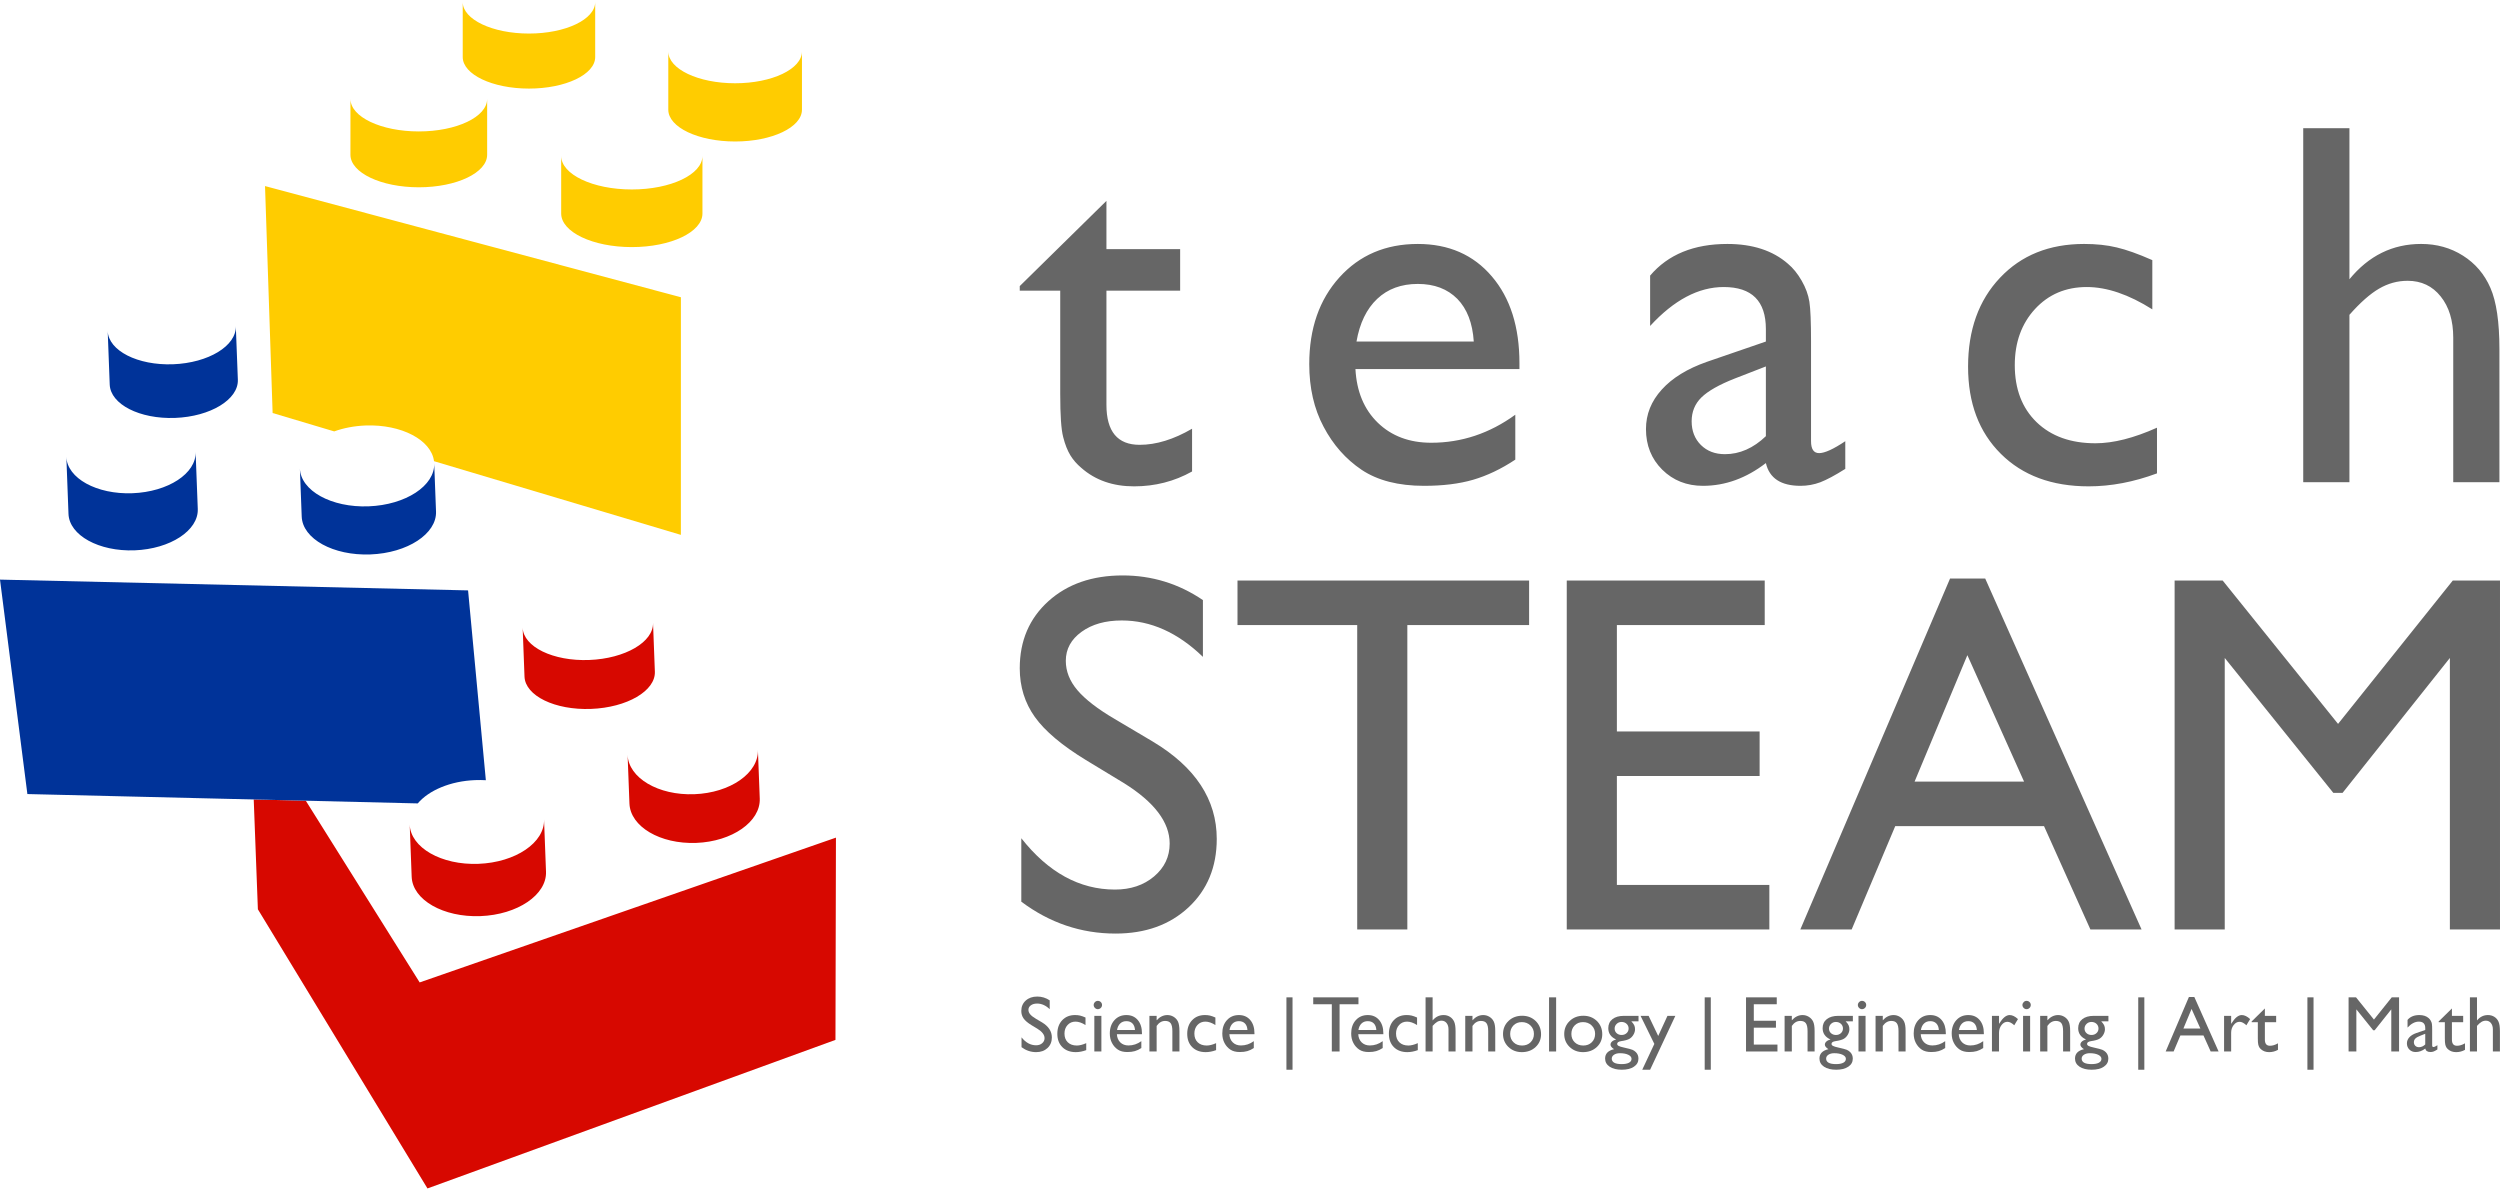 <svg xmlns="http://www.w3.org/2000/svg" xmlns:xlink="http://www.w3.org/1999/xlink" xml:space="preserve" width="420px" height="200px" style="shape-rendering:geometricPrecision; text-rendering:geometricPrecision; image-rendering:optimizeQuality; fill-rule:evenodd; clip-rule:evenodd" viewBox="0 0 99.99 47.452">
 <defs>
  <style type="text/css">
   <![CDATA[
    .fil2 {fill:#003399;fill-rule:nonzero}
    .fil3 {fill:#666666;fill-rule:nonzero}
    .fil4 {fill:#666666;fill-rule:nonzero}
    .fil1 {fill:#D70800;fill-rule:nonzero}
    .fil0 {fill:#FFCC00;fill-rule:nonzero}
   ]]>
  </style>
 </defs>
 <g id="Layer_x0020_1">
  <g id="_2771260220256">
   <g>
    <g>
     <path class="fil0" d="M10.6 7.361l16.633 4.447 -0.001 9.504 -9.873 -2.947c-0.107,-0.849 -1.305,-1.482 -2.74,-1.428 -0.455,0.018 -0.881,0.102 -1.252,0.236l-2.463 -0.735 -0.304 -9.077zm8.884 -1.252c0,0.719 -1.223,1.301 -2.734,1.301 -1.509,0 -2.733,-0.582 -2.734,-1.301l0.001 -2.234c0,0.719 1.223,1.301 2.733,1.301 1.511,0 2.734,-0.582 2.734,-1.301l0 2.234zm8.611 2.349c0,0.743 -1.265,1.344 -2.825,1.344 -1.561,0 -2.825,-0.601 -2.825,-1.344l0 -2.305c-0.001,0.742 1.264,1.344 2.825,1.344 1.56,0 2.826,-0.602 2.825,-1.343l0 2.304zm3.98 -4.152c0,0.704 -1.197,1.272 -2.673,1.272 -1.476,0 -2.673,-0.568 -2.673,-1.272l0 -2.33c0,0.703 1.197,1.273 2.673,1.273 1.476,0 2.673,-0.57 2.673,-1.273l0 2.33zm-8.27 -2.105c0,0.696 -1.186,1.261 -2.649,1.261 -1.463,0 -2.649,-0.565 -2.649,-1.261l0 -2.201c0,0.696 1.186,1.261 2.649,1.261 1.463,0 2.649,-0.565 2.649,-1.261l0 2.201z"></path>
     <path class="fil1" d="M16.785 39.212l0 0 -4.555 -7.268 -2.082 -0.049 0.166 4.392 6.783 11.165 16.318 -5.942 0.019 -8.089 -16.649 5.791zm9.407 -12.429c0.029,0.769 -1.114,1.435 -2.555,1.49 -1.438,0.054 -2.63,-0.524 -2.659,-1.293l-0.074 -1.957c0.029,0.768 1.221,1.347 2.659,1.293 1.441,-0.055 2.584,-0.722 2.555,-1.49l0.074 1.957zm4.195 5.075c0.035,0.925 -1.104,1.719 -2.542,1.774 -1.441,0.054 -2.635,-0.652 -2.67,-1.576l-0.074 -1.949c0.035,0.926 1.23,1.632 2.67,1.577 1.439,-0.054 2.577,-0.848 2.542,-1.774l0.074 1.948zm-8.549 2.926c0.035,0.924 -1.14,1.72 -2.624,1.776 -1.482,0.056 -2.714,-0.648 -2.749,-1.573l-0.079 -2.091c0.035,0.925 1.267,1.63 2.749,1.573 1.484,-0.056 2.659,-0.851 2.624,-1.777l0.079 2.092z"></path>
     <path class="fil2" d="M1.095 31.678l-1.095 -8.577 18.721 0.431 0.711 7.592c-0.138,-0.008 -0.279,-0.01 -0.423,-0.004 -0.998,0.038 -1.857,0.41 -2.301,0.932l-15.613 -0.374zm8.418 -16.572c0.029,0.79 -1.094,1.474 -2.509,1.528 -1.416,0.053 -2.586,-0.544 -2.616,-1.335l-0.081 -2.144c0.029,0.789 1.2,1.386 2.616,1.333 1.415,-0.054 2.538,-0.738 2.508,-1.527l0.082 2.145zm-1.603 5.17c0.032,0.859 -1.099,1.599 -2.527,1.654 -1.427,0.053 -2.612,-0.6 -2.644,-1.458l-0.086 -2.284c0.032,0.86 1.217,1.512 2.644,1.458 1.428,-0.054 2.559,-0.794 2.526,-1.653l0.087 2.283zm9.529 0.1c0.034,0.892 -1.142,1.662 -2.625,1.718 -1.483,0.056 -2.713,-0.622 -2.747,-1.515l-0.073 -1.923c0.034,0.892 1.264,1.571 2.748,1.514 1.483,-0.056 2.658,-0.825 2.624,-1.718l0.073 1.924z"></path>
     <path class="fil3" d="M44.944 31.235l-1.518 -0.921c-0.955,-0.583 -1.634,-1.156 -2.036,-1.719 -0.402,-0.563 -0.604,-1.214 -0.604,-1.947 0,-1.102 0.383,-1.995 1.146,-2.684 0.761,-0.686 1.753,-1.03 2.971,-1.03 1.166,0 2.237,0.327 3.209,0.986l0 2.271c-1.006,-0.972 -2.087,-1.456 -3.247,-1.456 -0.651,0 -1.186,0.15 -1.606,0.453 -0.419,0.304 -0.631,0.689 -0.631,1.16 0,0.419 0.154,0.811 0.464,1.176 0.31,0.365 0.808,0.751 1.494,1.153l1.524 0.904c1.702,1.02 2.555,2.319 2.555,3.891 0,1.122 -0.376,2.033 -1.126,2.735 -0.75,0.699 -1.722,1.051 -2.922,1.051 -1.378,0 -2.637,-0.427 -3.769,-1.276l0 -2.537c1.078,1.367 2.329,2.053 3.745,2.053 0.627,0 1.149,-0.174 1.565,-0.525 0.416,-0.352 0.624,-0.788 0.624,-1.317 0,-0.852 -0.614,-1.661 -1.838,-2.421zm4.551 -8.096l11.663 0 0 1.78 -4.87 0 0 12.175 -2.005 0 0 -12.175 -4.788 0 0 -1.78zm13.169 0l7.918 0 0 1.78 -5.913 0 0 4.256 5.709 0 0 1.78 -5.709 0 0 4.359 6.098 0 0 1.78 -8.103 0 0 -13.955zm15.331 -0.082l1.405 0 6.254 14.037 -2.046 0 -1.855 -4.133 -5.951 0 -1.743 4.133 -2.053 0 5.989 -14.037zm2.96 8.123l-2.268 -5.057 -2.111 5.057 4.379 0zm17.146 -8.041l1.889 0 0 13.955 -2.005 0 0 -10.859 -4.291 5.395 -0.371 0 -4.342 -5.395 0 10.859 -2.005 0 0 -13.955 1.923 0 4.614 5.733 4.588 -5.733z"></path>
     <path class="fil3" d="M40.786 11.361l3.467 -3.408 0 1.931 2.948 0 0 1.66 -2.948 0 0 4.568c0,1.065 0.443,1.598 1.328,1.598 0.661,0 1.36,-0.215 2.097,-0.644l0 1.71c-0.709,0.398 -1.484,0.595 -2.321,0.595 -0.845,0 -1.55,-0.246 -2.111,-0.741 -0.176,-0.149 -0.322,-0.314 -0.436,-0.501 -0.114,-0.187 -0.211,-0.429 -0.287,-0.73 -0.08,-0.302 -0.118,-0.872 -0.118,-1.72l0 -4.135 -1.619 0 0 -0.183zm19.986 3.318l-6.56 0c0.048,0.9 0.346,1.616 0.896,2.149 0.55,0.532 1.263,0.799 2.135,0.799 1.214,0 2.335,-0.374 3.363,-1.121l0 1.796c-0.568,0.377 -1.131,0.643 -1.689,0.806 -0.556,0.162 -1.21,0.242 -1.961,0.242 -1.028,0 -1.858,-0.215 -2.495,-0.64 -0.633,-0.426 -1.142,-1 -1.522,-1.723 -0.384,-0.72 -0.574,-1.557 -0.574,-2.505 0,-1.422 0.401,-2.578 1.207,-3.47 0.803,-0.889 1.848,-1.336 3.135,-1.336 1.235,0 2.225,0.432 2.961,1.298 0.737,0.861 1.104,2.02 1.104,3.473l0 0.232zm-6.518 -1.1l4.691 0c-0.048,-0.737 -0.266,-1.305 -0.657,-1.706 -0.395,-0.398 -0.92,-0.598 -1.581,-0.598 -0.665,0 -1.204,0.2 -1.626,0.598 -0.423,0.401 -0.699,0.969 -0.827,1.706zm18.18 0.01l0 3.976c0,0.318 0.107,0.477 0.325,0.477 0.221,0 0.571,-0.159 1.045,-0.477l0 1.107c-0.416,0.263 -0.748,0.439 -1,0.536 -0.253,0.094 -0.516,0.142 -0.789,0.142 -0.786,0 -1.246,-0.304 -1.387,-0.91 -0.789,0.606 -1.627,0.91 -2.516,0.91 -0.65,0 -1.194,-0.215 -1.63,-0.647 -0.432,-0.429 -0.65,-0.972 -0.65,-1.623 0,-0.591 0.211,-1.117 0.633,-1.581 0.422,-0.467 1.024,-0.834 1.799,-1.107l2.364 -0.813 0 -0.498c0,-1.121 -0.561,-1.682 -1.686,-1.682 -1.01,0 -1.989,0.519 -2.944,1.557l0 -2.014c0.716,-0.844 1.747,-1.266 3.09,-1.266 1.006,0 1.816,0.263 2.422,0.792 0.204,0.17 0.387,0.395 0.55,0.679 0.162,0.28 0.263,0.56 0.308,0.84 0.045,0.284 0.066,0.817 0.066,1.602zm-1.806 3.775l0 -2.789 -1.239 0.481c-0.634,0.249 -1.076,0.502 -1.339,0.758 -0.26,0.256 -0.391,0.574 -0.391,0.955 0,0.387 0.124,0.702 0.37,0.948 0.249,0.246 0.567,0.367 0.962,0.367 0.588,0 1.135,-0.239 1.637,-0.72zm15.643 -0.339l0 1.827c-0.93,0.346 -1.84,0.519 -2.733,0.519 -1.467,0 -2.64,-0.433 -3.512,-1.301 -0.875,-0.869 -1.311,-2.028 -1.311,-3.484 0,-1.471 0.425,-2.657 1.277,-3.557 0.851,-0.903 1.972,-1.353 3.363,-1.353 0.484,0 0.92,0.045 1.304,0.139 0.384,0.089 0.861,0.259 1.425,0.508l0 1.969c-0.941,-0.595 -1.816,-0.893 -2.622,-0.893 -0.841,0 -1.529,0.294 -2.069,0.879 -0.54,0.588 -0.81,1.335 -0.81,2.245 0,0.955 0.291,1.717 0.872,2.281 0.585,0.564 1.367,0.844 2.356,0.844 0.713,0 1.533,-0.208 2.46,-0.623zm5.849 -11.978l1.848 0 0 6.041c0.771,-0.941 1.726,-1.412 2.868,-1.412 0.623,0 1.18,0.156 1.671,0.467 0.495,0.312 0.861,0.741 1.1,1.291 0.239,0.546 0.36,1.363 0.36,2.449l0 5.322 -1.847 0 0 -5.778c0,-0.685 -0.167,-1.235 -0.502,-1.651 -0.332,-0.418 -0.775,-0.626 -1.322,-0.626 -0.405,0 -0.785,0.104 -1.145,0.315 -0.356,0.207 -0.751,0.557 -1.183,1.045l0 6.695 -1.848 0 0 -14.158z"></path>
    </g>
   </g>
   <path class="fil4" d="M41.493 41.065l-0.236 -0.143c-0.148,-0.09 -0.253,-0.179 -0.316,-0.267 -0.062,-0.087 -0.093,-0.188 -0.093,-0.302 0,-0.171 0.059,-0.309 0.178,-0.416 0.118,-0.106 0.271,-0.16 0.46,-0.16 0.181,0 0.348,0.051 0.498,0.153l0 0.352c-0.156,-0.15 -0.324,-0.225 -0.503,-0.225 -0.102,0 -0.185,0.023 -0.25,0.07 -0.065,0.047 -0.098,0.107 -0.098,0.18 0,0.065 0.024,0.126 0.072,0.182 0.048,0.057 0.126,0.117 0.232,0.179l0.237 0.14c0.264,0.159 0.396,0.36 0.396,0.604 0,0.174 -0.058,0.315 -0.175,0.425 -0.116,0.108 -0.267,0.163 -0.453,0.163 -0.214,0 -0.409,-0.067 -0.585,-0.198l0 -0.394c0.167,0.212 0.362,0.318 0.581,0.318 0.098,0 0.179,-0.026 0.243,-0.081 0.065,-0.055 0.097,-0.122 0.097,-0.204 0,-0.133 -0.095,-0.258 -0.285,-0.376z"></path>
   <path id="1" class="fil4" d="M43.445 41.641l0 0.279c-0.143,0.053 -0.282,0.08 -0.418,0.08 -0.225,0 -0.404,-0.067 -0.537,-0.199 -0.134,-0.133 -0.201,-0.311 -0.201,-0.533 0,-0.225 0.065,-0.407 0.195,-0.544 0.13,-0.138 0.302,-0.207 0.515,-0.207 0.074,0 0.14,0.007 0.199,0.021 0.059,0.014 0.132,0.04 0.218,0.078l0 0.301c-0.144,-0.091 -0.278,-0.137 -0.401,-0.137 -0.128,0 -0.234,0.045 -0.316,0.135 -0.083,0.09 -0.124,0.204 -0.124,0.343 0,0.146 0.044,0.263 0.133,0.349 0.09,0.086 0.209,0.129 0.361,0.129 0.108,0 0.234,-0.032 0.376,-0.095z"></path>
   <path id="2" class="fil4" d="M43.908 39.949c0.046,0 0.086,0.015 0.119,0.048 0.033,0.031 0.05,0.071 0.05,0.117 0,0.046 -0.017,0.085 -0.05,0.118 -0.033,0.033 -0.073,0.05 -0.119,0.05 -0.044,0 -0.082,-0.017 -0.115,-0.05 -0.034,-0.034 -0.05,-0.073 -0.05,-0.118 0,-0.043 0.016,-0.081 0.05,-0.115 0.033,-0.034 0.071,-0.05 0.115,-0.05zm-0.139 0.6l0.282 0 0 1.425 -0.282 0 0 -1.425z"></path>
   <path id="3" class="fil4" d="M45.674 41.282l-1.003 0c0.007,0.137 0.053,0.247 0.137,0.329 0.084,0.081 0.193,0.122 0.326,0.122 0.186,0 0.357,-0.057 0.515,-0.172l0 0.275c-0.087,0.058 -0.173,0.098 -0.259,0.123 -0.085,0.025 -0.185,0.037 -0.3,0.037 -0.157,0 -0.284,-0.032 -0.381,-0.098 -0.097,-0.065 -0.175,-0.153 -0.233,-0.263 -0.059,-0.11 -0.088,-0.238 -0.088,-0.383 0,-0.218 0.062,-0.394 0.185,-0.531 0.123,-0.136 0.282,-0.204 0.479,-0.204 0.189,0 0.341,0.066 0.453,0.198 0.113,0.132 0.169,0.309 0.169,0.532l0 0.035zm-0.997 -0.168l0.718 0c-0.008,-0.113 -0.041,-0.2 -0.101,-0.261 -0.06,-0.061 -0.141,-0.092 -0.242,-0.092 -0.101,0 -0.184,0.031 -0.248,0.092 -0.065,0.061 -0.107,0.148 -0.127,0.261z"></path>
   <path id="4" class="fil4" d="M46.261 40.549l0 0.177c0.126,-0.139 0.27,-0.209 0.43,-0.209 0.088,0 0.171,0.023 0.248,0.069 0.076,0.046 0.134,0.109 0.174,0.19 0.039,0.08 0.06,0.207 0.06,0.381l0 0.817 -0.283 0 0 -0.815c0,-0.146 -0.022,-0.251 -0.067,-0.313 -0.044,-0.063 -0.118,-0.094 -0.223,-0.094 -0.133,0 -0.245,0.066 -0.339,0.2l0 1.022 -0.289 0 0 -1.425 0.289 0z"></path>
   <path id="5" class="fil4" d="M48.639 41.641l0 0.279c-0.142,0.053 -0.281,0.08 -0.418,0.08 -0.224,0 -0.403,-0.067 -0.537,-0.199 -0.134,-0.133 -0.2,-0.311 -0.2,-0.533 0,-0.225 0.065,-0.407 0.195,-0.544 0.13,-0.138 0.302,-0.207 0.514,-0.207 0.074,0 0.141,0.007 0.2,0.021 0.059,0.014 0.132,0.04 0.218,0.078l0 0.301c-0.144,-0.091 -0.278,-0.137 -0.401,-0.137 -0.129,0 -0.234,0.045 -0.317,0.135 -0.082,0.09 -0.123,0.204 -0.123,0.343 0,0.146 0.044,0.263 0.133,0.349 0.089,0.086 0.209,0.129 0.36,0.129 0.109,0 0.235,-0.032 0.376,-0.095z"></path>
   <path id="6" class="fil4" d="M50.173 41.282l-1.003 0c0.007,0.137 0.052,0.247 0.137,0.329 0.084,0.081 0.193,0.122 0.326,0.122 0.186,0 0.357,-0.057 0.514,-0.172l0 0.275c-0.086,0.058 -0.173,0.098 -0.258,0.123 -0.085,0.025 -0.185,0.037 -0.3,0.037 -0.157,0 -0.284,-0.032 -0.381,-0.098 -0.097,-0.065 -0.175,-0.153 -0.233,-0.263 -0.059,-0.11 -0.088,-0.238 -0.088,-0.383 0,-0.218 0.061,-0.394 0.185,-0.531 0.122,-0.136 0.282,-0.204 0.479,-0.204 0.189,0 0.34,0.066 0.453,0.198 0.113,0.132 0.169,0.309 0.169,0.532l0 0.035zm-0.997 -0.168l0.717 0c-0.007,-0.113 -0.04,-0.2 -0.1,-0.261 -0.06,-0.061 -0.141,-0.092 -0.242,-0.092 -0.101,0 -0.184,0.031 -0.249,0.092 -0.064,0.061 -0.107,0.148 -0.126,0.261z"></path>
   <polygon id="7" class="fil4" points="51.452,42.704 51.452,39.809 51.696,39.809 51.696,42.704 "></polygon>
   <polygon id="8" class="fil4" points="52.524,39.809 54.333,39.809 54.333,40.085 53.578,40.085 53.578,41.974 53.267,41.974 53.267,40.085 52.524,40.085 "></polygon>
   <path id="9" class="fil4" d="M55.328 41.282l-1.003 0c0.007,0.137 0.052,0.247 0.137,0.329 0.084,0.081 0.193,0.122 0.326,0.122 0.186,0 0.357,-0.057 0.514,-0.172l0 0.275c-0.086,0.058 -0.173,0.098 -0.258,0.123 -0.085,0.025 -0.185,0.037 -0.3,0.037 -0.157,0 -0.284,-0.032 -0.381,-0.098 -0.097,-0.065 -0.175,-0.153 -0.233,-0.263 -0.059,-0.11 -0.088,-0.238 -0.088,-0.383 0,-0.218 0.061,-0.394 0.184,-0.531 0.123,-0.136 0.283,-0.204 0.48,-0.204 0.189,0 0.34,0.066 0.453,0.198 0.113,0.132 0.169,0.309 0.169,0.532l0 0.035zm-0.997 -0.168l0.717 0c-0.007,-0.113 -0.04,-0.2 -0.1,-0.261 -0.061,-0.061 -0.141,-0.092 -0.242,-0.092 -0.102,0 -0.184,0.031 -0.249,0.092 -0.064,0.061 -0.107,0.148 -0.126,0.261z"></path>
   <path id="10" class="fil4" d="M56.706 41.641l0 0.279c-0.143,0.053 -0.282,0.08 -0.418,0.08 -0.225,0 -0.404,-0.067 -0.538,-0.199 -0.133,-0.133 -0.2,-0.311 -0.2,-0.533 0,-0.225 0.065,-0.407 0.195,-0.544 0.13,-0.138 0.302,-0.207 0.515,-0.207 0.074,0 0.14,0.007 0.199,0.021 0.059,0.014 0.132,0.04 0.218,0.078l0 0.301c-0.144,-0.091 -0.278,-0.137 -0.401,-0.137 -0.129,0 -0.234,0.045 -0.316,0.135 -0.083,0.09 -0.124,0.204 -0.124,0.343 0,0.146 0.044,0.263 0.133,0.349 0.089,0.086 0.209,0.129 0.36,0.129 0.109,0 0.235,-0.032 0.377,-0.095z"></path>
   <path id="11" class="fil4" d="M57.017 39.809l0.282 0 0 0.924c0.118,-0.144 0.264,-0.216 0.439,-0.216 0.095,0 0.18,0.024 0.255,0.071 0.076,0.048 0.132,0.114 0.169,0.198 0.036,0.083 0.055,0.208 0.055,0.374l0 0.814 -0.283 0 0 -0.884c0,-0.104 -0.025,-0.188 -0.076,-0.252 -0.051,-0.064 -0.119,-0.096 -0.203,-0.096 -0.062,0 -0.12,0.016 -0.175,0.048 -0.054,0.032 -0.115,0.086 -0.181,0.16l0 1.024 -0.282 0 0 -2.165z"></path>
   <path id="12" class="fil4" d="M58.893 40.549l0 0.177c0.126,-0.139 0.269,-0.209 0.429,-0.209 0.089,0 0.172,0.023 0.248,0.069 0.077,0.046 0.135,0.109 0.174,0.19 0.04,0.08 0.06,0.207 0.06,0.381l0 0.817 -0.282 0 0 -0.815c0,-0.146 -0.023,-0.251 -0.067,-0.313 -0.044,-0.063 -0.119,-0.094 -0.223,-0.094 -0.133,0 -0.246,0.066 -0.339,0.2l0 1.022 -0.289 0 0 -1.425 0.289 0z"></path>
   <path id="13" class="fil4" d="M60.88 40.545c0.217,0 0.397,0.07 0.541,0.21 0.143,0.141 0.215,0.316 0.215,0.529 0,0.205 -0.073,0.376 -0.218,0.512 -0.146,0.136 -0.329,0.204 -0.551,0.204 -0.213,0 -0.392,-0.069 -0.536,-0.207 -0.143,-0.138 -0.216,-0.311 -0.216,-0.517 0,-0.209 0.073,-0.383 0.218,-0.522 0.145,-0.139 0.327,-0.209 0.547,-0.209zm-0.015 0.254c-0.136,0 -0.247,0.045 -0.334,0.134 -0.086,0.089 -0.13,0.202 -0.13,0.34 0,0.136 0.045,0.247 0.134,0.333 0.088,0.087 0.203,0.13 0.343,0.13 0.138,0 0.251,-0.044 0.34,-0.131 0.088,-0.087 0.133,-0.199 0.133,-0.336 0,-0.135 -0.047,-0.247 -0.139,-0.336 -0.092,-0.089 -0.208,-0.134 -0.347,-0.134z"></path>
   <polygon id="14" class="fil4" points="61.956,39.809 62.239,39.809 62.239,41.974 61.956,41.974 "></polygon>
   <path id="15" class="fil4" d="M63.327 40.545c0.218,0 0.398,0.07 0.542,0.21 0.143,0.141 0.215,0.316 0.215,0.529 0,0.205 -0.073,0.376 -0.218,0.512 -0.146,0.136 -0.33,0.204 -0.551,0.204 -0.213,0 -0.392,-0.069 -0.536,-0.207 -0.144,-0.138 -0.216,-0.311 -0.216,-0.517 0,-0.209 0.073,-0.383 0.218,-0.522 0.145,-0.139 0.327,-0.209 0.546,-0.209zm-0.014 0.254c-0.136,0 -0.247,0.045 -0.334,0.134 -0.087,0.089 -0.13,0.202 -0.13,0.34 0,0.136 0.045,0.247 0.133,0.333 0.089,0.087 0.204,0.13 0.343,0.13 0.139,0 0.252,-0.044 0.341,-0.131 0.088,-0.087 0.132,-0.199 0.132,-0.336 0,-0.135 -0.046,-0.247 -0.138,-0.336 -0.092,-0.089 -0.208,-0.134 -0.347,-0.134z"></path>
   <path id="16" class="fil4" d="M64.325 41.042c0,-0.152 0.055,-0.272 0.166,-0.361 0.112,-0.088 0.263,-0.132 0.456,-0.132l0.587 0 0 0.219 -0.288 0c0.055,0.057 0.095,0.109 0.116,0.155 0.022,0.047 0.033,0.1 0.033,0.161 0,0.074 -0.021,0.147 -0.064,0.219 -0.042,0.073 -0.097,0.128 -0.163,0.166 -0.067,0.038 -0.176,0.069 -0.328,0.091 -0.107,0.016 -0.16,0.053 -0.16,0.111 0,0.033 0.02,0.06 0.06,0.081 0.04,0.022 0.112,0.043 0.216,0.066 0.175,0.039 0.287,0.068 0.337,0.09 0.05,0.022 0.095,0.053 0.136,0.093 0.068,0.069 0.102,0.155 0.102,0.258 0,0.135 -0.06,0.244 -0.18,0.324 -0.121,0.081 -0.282,0.121 -0.483,0.121 -0.204,0 -0.367,-0.04 -0.488,-0.121 -0.121,-0.082 -0.182,-0.19 -0.182,-0.327 0,-0.193 0.119,-0.318 0.358,-0.374 -0.095,-0.061 -0.142,-0.122 -0.142,-0.182 0,-0.045 0.02,-0.087 0.06,-0.124 0.041,-0.037 0.096,-0.064 0.165,-0.082 -0.209,-0.094 -0.314,-0.244 -0.314,-0.452zm0.53 -0.249c-0.077,0 -0.142,0.026 -0.195,0.078 -0.054,0.052 -0.081,0.114 -0.081,0.187 0,0.074 0.026,0.135 0.079,0.183 0.053,0.048 0.119,0.073 0.2,0.073 0.08,0 0.146,-0.025 0.2,-0.074 0.053,-0.05 0.08,-0.111 0.08,-0.185 0,-0.075 -0.027,-0.137 -0.081,-0.187 -0.054,-0.05 -0.121,-0.075 -0.202,-0.075zm-0.067 1.25c-0.095,0 -0.172,0.021 -0.233,0.061 -0.06,0.04 -0.091,0.092 -0.091,0.155 0,0.146 0.133,0.22 0.397,0.22 0.125,0 0.222,-0.019 0.291,-0.055 0.069,-0.037 0.103,-0.089 0.103,-0.156 0,-0.066 -0.043,-0.12 -0.13,-0.162 -0.087,-0.042 -0.199,-0.063 -0.337,-0.063z"></path>
   <polygon id="17" class="fil4" points="66.692,40.549 67.007,40.549 65.998,42.704 65.683,42.704 66.167,41.671 65.616,40.549 65.938,40.549 66.322,41.353 "></polygon>
   <polygon id="18" class="fil4" points="68.181,42.704 68.181,39.809 68.425,39.809 68.425,42.704 "></polygon>
   <polygon id="19" class="fil4" points="69.834,39.809 71.063,39.809 71.063,40.085 70.145,40.085 70.145,40.745 71.031,40.745 71.031,41.022 70.145,41.022 70.145,41.698 71.091,41.698 71.091,41.974 69.834,41.974 "></polygon>
   <path id="20" class="fil4" d="M71.666 40.549l0 0.177c0.126,-0.139 0.269,-0.209 0.429,-0.209 0.089,0 0.171,0.023 0.248,0.069 0.076,0.046 0.135,0.109 0.174,0.19 0.04,0.08 0.06,0.207 0.06,0.381l0 0.817 -0.282 0 0 -0.815c0,-0.146 -0.023,-0.251 -0.067,-0.313 -0.044,-0.063 -0.119,-0.094 -0.223,-0.094 -0.133,0 -0.246,0.066 -0.339,0.2l0 1.022 -0.289 0 0 -1.425 0.289 0z"></path>
   <path id="21" class="fil4" d="M72.898 41.042c0,-0.152 0.055,-0.272 0.166,-0.361 0.112,-0.088 0.263,-0.132 0.456,-0.132l0.587 0 0 0.219 -0.288 0c0.056,0.057 0.095,0.109 0.116,0.155 0.022,0.047 0.033,0.1 0.033,0.161 0,0.074 -0.021,0.147 -0.064,0.219 -0.042,0.073 -0.096,0.128 -0.163,0.166 -0.067,0.038 -0.176,0.069 -0.328,0.091 -0.107,0.016 -0.16,0.053 -0.16,0.111 0,0.033 0.021,0.06 0.06,0.081 0.04,0.022 0.112,0.043 0.216,0.066 0.175,0.039 0.287,0.068 0.337,0.09 0.05,0.022 0.095,0.053 0.136,0.093 0.068,0.069 0.102,0.155 0.102,0.258 0,0.135 -0.06,0.244 -0.18,0.324 -0.121,0.081 -0.282,0.121 -0.483,0.121 -0.204,0 -0.366,-0.04 -0.488,-0.121 -0.121,-0.082 -0.182,-0.19 -0.182,-0.327 0,-0.193 0.119,-0.318 0.359,-0.374 -0.096,-0.061 -0.143,-0.122 -0.143,-0.182 0,-0.045 0.02,-0.087 0.061,-0.124 0.04,-0.037 0.095,-0.064 0.164,-0.082 -0.209,-0.094 -0.314,-0.244 -0.314,-0.452zm0.53 -0.249c-0.077,0 -0.142,0.026 -0.195,0.078 -0.054,0.052 -0.081,0.114 -0.081,0.187 0,0.074 0.026,0.135 0.079,0.183 0.053,0.048 0.119,0.073 0.2,0.073 0.08,0 0.146,-0.025 0.2,-0.074 0.053,-0.05 0.08,-0.111 0.08,-0.185 0,-0.075 -0.027,-0.137 -0.081,-0.187 -0.054,-0.05 -0.121,-0.075 -0.202,-0.075zm-0.067 1.25c-0.094,0 -0.172,0.021 -0.233,0.061 -0.06,0.04 -0.09,0.092 -0.09,0.155 0,0.146 0.132,0.22 0.396,0.22 0.125,0 0.222,-0.019 0.291,-0.055 0.069,-0.037 0.103,-0.089 0.103,-0.156 0,-0.066 -0.043,-0.12 -0.13,-0.162 -0.087,-0.042 -0.199,-0.063 -0.337,-0.063z"></path>
   <path id="22" class="fil4" d="M74.472 39.949c0.046,0 0.086,0.015 0.119,0.048 0.033,0.031 0.049,0.071 0.049,0.117 0,0.046 -0.016,0.085 -0.049,0.118 -0.033,0.033 -0.073,0.05 -0.119,0.05 -0.044,0 -0.082,-0.017 -0.115,-0.05 -0.034,-0.034 -0.05,-0.073 -0.05,-0.118 0,-0.043 0.016,-0.081 0.05,-0.115 0.033,-0.034 0.071,-0.05 0.115,-0.05zm-0.14 0.6l0.283 0 0 1.425 -0.283 0 0 -1.425z"></path>
   <path id="23" class="fil4" d="M75.304 40.549l0 0.177c0.126,-0.139 0.27,-0.209 0.43,-0.209 0.089,0 0.171,0.023 0.248,0.069 0.076,0.046 0.134,0.109 0.174,0.19 0.04,0.08 0.06,0.207 0.06,0.381l0 0.817 -0.283 0 0 -0.815c0,-0.146 -0.022,-0.251 -0.067,-0.313 -0.044,-0.063 -0.118,-0.094 -0.222,-0.094 -0.134,0 -0.246,0.066 -0.34,0.2l0 1.022 -0.289 0 0 -1.425 0.289 0z"></path>
   <path id="24" class="fil4" d="M77.825 41.282l-1.003 0c0.007,0.137 0.053,0.247 0.137,0.329 0.084,0.081 0.193,0.122 0.327,0.122 0.185,0 0.357,-0.057 0.514,-0.172l0 0.275c-0.087,0.058 -0.173,0.098 -0.258,0.123 -0.085,0.025 -0.185,0.037 -0.3,0.037 -0.157,0 -0.284,-0.032 -0.382,-0.098 -0.097,-0.065 -0.174,-0.153 -0.233,-0.263 -0.058,-0.11 -0.087,-0.238 -0.087,-0.383 0,-0.218 0.061,-0.394 0.184,-0.531 0.123,-0.136 0.283,-0.204 0.48,-0.204 0.188,0 0.34,0.066 0.453,0.198 0.112,0.132 0.168,0.309 0.168,0.532l0 0.035zm-0.997 -0.168l0.718 0c-0.007,-0.113 -0.041,-0.2 -0.101,-0.261 -0.06,-0.061 -0.14,-0.092 -0.241,-0.092 -0.102,0 -0.184,0.031 -0.249,0.092 -0.065,0.061 -0.107,0.148 -0.127,0.261z"></path>
   <path id="25" class="fil4" d="M79.346 41.282l-1.003 0c0.007,0.137 0.053,0.247 0.137,0.329 0.084,0.081 0.193,0.122 0.326,0.122 0.186,0 0.358,-0.057 0.515,-0.172l0 0.275c-0.087,0.058 -0.173,0.098 -0.258,0.123 -0.086,0.025 -0.186,0.037 -0.3,0.037 -0.158,0 -0.285,-0.032 -0.382,-0.098 -0.097,-0.065 -0.175,-0.153 -0.233,-0.263 -0.059,-0.11 -0.088,-0.238 -0.088,-0.383 0,-0.218 0.062,-0.394 0.185,-0.531 0.123,-0.136 0.282,-0.204 0.479,-0.204 0.189,0 0.341,0.066 0.453,0.198 0.113,0.132 0.169,0.309 0.169,0.532l0 0.035zm-0.997 -0.168l0.718 0c-0.008,-0.113 -0.041,-0.2 -0.101,-0.261 -0.06,-0.061 -0.14,-0.092 -0.242,-0.092 -0.101,0 -0.184,0.031 -0.248,0.092 -0.065,0.061 -0.107,0.148 -0.127,0.261z"></path>
   <path id="26" class="fil4" d="M79.953 40.549l0 0.323 0.015 -0.025c0.137,-0.22 0.273,-0.33 0.41,-0.33 0.106,0 0.217,0.054 0.333,0.161l-0.149 0.248c-0.098,-0.093 -0.189,-0.139 -0.273,-0.139 -0.091,0 -0.17,0.043 -0.236,0.13 -0.067,0.087 -0.1,0.19 -0.1,0.309l0 0.748 -0.283 0 0 -1.425 0.283 0z"></path>
   <path id="27" class="fil4" d="M81.054 39.949c0.046,0 0.086,0.015 0.119,0.048 0.033,0.031 0.05,0.071 0.05,0.117 0,0.046 -0.017,0.085 -0.05,0.118 -0.033,0.033 -0.073,0.05 -0.119,0.05 -0.044,0 -0.082,-0.017 -0.115,-0.05 -0.033,-0.034 -0.05,-0.073 -0.05,-0.118 0,-0.043 0.017,-0.081 0.05,-0.115 0.033,-0.034 0.071,-0.05 0.115,-0.05zm-0.139 0.6l0.282 0 0 1.425 -0.282 0 0 -1.425z"></path>
   <path id="28" class="fil4" d="M81.887 40.549l0 0.177c0.126,-0.139 0.269,-0.209 0.429,-0.209 0.089,0 0.171,0.023 0.248,0.069 0.076,0.046 0.134,0.109 0.174,0.19 0.04,0.08 0.06,0.207 0.06,0.381l0 0.817 -0.283 0 0 -0.815c0,-0.146 -0.022,-0.251 -0.066,-0.313 -0.045,-0.063 -0.119,-0.094 -0.223,-0.094 -0.133,0 -0.246,0.066 -0.339,0.2l0 1.022 -0.289 0 0 -1.425 0.289 0z"></path>
   <path id="29" class="fil4" d="M83.119 41.042c0,-0.152 0.055,-0.272 0.166,-0.361 0.111,-0.088 0.263,-0.132 0.455,-0.132l0.588 0 0 0.219 -0.288 0c0.055,0.057 0.094,0.109 0.116,0.155 0.022,0.047 0.033,0.1 0.033,0.161 0,0.074 -0.022,0.147 -0.064,0.219 -0.042,0.073 -0.097,0.128 -0.163,0.166 -0.067,0.038 -0.177,0.069 -0.329,0.091 -0.106,0.016 -0.159,0.053 -0.159,0.111 0,0.033 0.02,0.06 0.06,0.081 0.04,0.022 0.112,0.043 0.216,0.066 0.175,0.039 0.287,0.068 0.337,0.09 0.05,0.022 0.095,0.053 0.136,0.093 0.068,0.069 0.102,0.155 0.102,0.258 0,0.135 -0.06,0.244 -0.18,0.324 -0.121,0.081 -0.282,0.121 -0.483,0.121 -0.204,0 -0.367,-0.04 -0.488,-0.121 -0.122,-0.082 -0.182,-0.19 -0.182,-0.327 0,-0.193 0.119,-0.318 0.358,-0.374 -0.095,-0.061 -0.143,-0.122 -0.143,-0.182 0,-0.045 0.021,-0.087 0.061,-0.124 0.041,-0.037 0.096,-0.064 0.165,-0.082 -0.21,-0.094 -0.314,-0.244 -0.314,-0.452zm0.53 -0.249c-0.077,0 -0.142,0.026 -0.195,0.078 -0.054,0.052 -0.081,0.114 -0.081,0.187 0,0.074 0.026,0.135 0.079,0.183 0.052,0.048 0.119,0.073 0.2,0.073 0.08,0 0.146,-0.025 0.199,-0.074 0.054,-0.05 0.08,-0.111 0.08,-0.185 0,-0.075 -0.027,-0.137 -0.08,-0.187 -0.054,-0.05 -0.121,-0.075 -0.202,-0.075zm-0.067 1.25c-0.095,0 -0.172,0.021 -0.233,0.061 -0.061,0.04 -0.091,0.092 -0.091,0.155 0,0.146 0.133,0.22 0.397,0.22 0.125,0 0.222,-0.019 0.291,-0.055 0.068,-0.037 0.103,-0.089 0.103,-0.156 0,-0.066 -0.044,-0.12 -0.13,-0.162 -0.087,-0.042 -0.199,-0.063 -0.337,-0.063z"></path>
   <polygon id="30" class="fil4" points="85.521,42.704 85.521,39.809 85.765,39.809 85.765,42.704 "></polygon>
   <path id="31" class="fil4" d="M87.547 39.796l0.218 0 0.97 2.178 -0.317 0 -0.288 -0.641 -0.923 0 -0.271 0.641 -0.318 0 0.929 -2.178zm0.459 1.26l-0.352 -0.784 -0.327 0.784 0.679 0z"></path>
   <path id="32" class="fil4" d="M89.237 40.549l0 0.323 0.015 -0.025c0.137,-0.22 0.273,-0.33 0.41,-0.33 0.107,0 0.218,0.054 0.334,0.161l-0.15 0.248c-0.097,-0.093 -0.189,-0.139 -0.273,-0.139 -0.091,0 -0.169,0.043 -0.236,0.13 -0.067,0.087 -0.1,0.19 -0.1,0.309l0 0.748 -0.283 0 0 -1.425 0.283 0z"></path>
   <path id="33" class="fil4" d="M90.056 40.774l0.53 -0.521 0 0.296 0.451 0 0 0.254 -0.451 0 0 0.698c0,0.163 0.068,0.244 0.203,0.244 0.102,0 0.208,-0.032 0.321,-0.098l0 0.261c-0.108,0.061 -0.227,0.092 -0.355,0.092 -0.129,0 -0.237,-0.038 -0.323,-0.114 -0.027,-0.023 -0.049,-0.048 -0.066,-0.076 -0.018,-0.029 -0.033,-0.066 -0.044,-0.112 -0.013,-0.046 -0.018,-0.134 -0.018,-0.263l0 -0.632 -0.248 0 0 -0.029z"></path>
   <polygon id="34" class="fil4" points="92.287,42.704 92.287,39.809 92.532,39.809 92.532,42.704 "></polygon>
   <polygon id="35" class="fil4" points="95.66,39.809 95.953,39.809 95.953,41.974 95.642,41.974 95.642,40.289 94.976,41.126 94.919,41.126 94.245,40.289 94.245,41.974 93.934,41.974 93.934,39.809 94.232,39.809 94.948,40.698 "></polygon>
   <path id="36" class="fil4" d="M97.277 41.115l0 0.608c0,0.049 0.016,0.073 0.049,0.073 0.034,0 0.088,-0.024 0.16,-0.073l0 0.17c-0.063,0.04 -0.114,0.067 -0.153,0.082 -0.039,0.014 -0.079,0.021 -0.121,0.021 -0.12,0 -0.19,-0.046 -0.212,-0.139 -0.12,0.093 -0.248,0.139 -0.384,0.139 -0.1,0 -0.183,-0.032 -0.25,-0.099 -0.066,-0.065 -0.099,-0.148 -0.099,-0.248 0,-0.09 0.032,-0.171 0.097,-0.242 0.064,-0.071 0.156,-0.127 0.275,-0.169l0.361 -0.124 0 -0.077c0,-0.171 -0.085,-0.257 -0.257,-0.257 -0.155,0 -0.305,0.08 -0.451,0.238l0 -0.308c0.11,-0.129 0.267,-0.193 0.473,-0.193 0.154,0 0.278,0.04 0.37,0.121 0.031,0.026 0.059,0.06 0.084,0.104 0.025,0.043 0.041,0.086 0.047,0.128 0.007,0.044 0.011,0.125 0.011,0.245zm-0.277 0.578l0 -0.427 -0.189 0.074c-0.097,0.038 -0.165,0.076 -0.205,0.116 -0.04,0.039 -0.06,0.087 -0.06,0.146 0,0.059 0.019,0.107 0.057,0.145 0.038,0.037 0.087,0.056 0.147,0.056 0.09,0 0.174,-0.037 0.25,-0.11z"></path>
   <path id="37" class="fil4" d="M97.536 40.774l0.531 -0.521 0 0.296 0.45 0 0 0.254 -0.45 0 0 0.698c0,0.163 0.067,0.244 0.203,0.244 0.101,0 0.208,-0.032 0.32,-0.098l0 0.261c-0.108,0.061 -0.227,0.092 -0.355,0.092 -0.129,0 -0.237,-0.038 -0.323,-0.114 -0.026,-0.023 -0.049,-0.048 -0.066,-0.076 -0.018,-0.029 -0.032,-0.066 -0.044,-0.112 -0.012,-0.046 -0.018,-0.134 -0.018,-0.263l0 -0.632 -0.248 0 0 -0.029z"></path>
   <path id="38" class="fil4" d="M98.787 39.809l0.283 0 0 0.924c0.118,-0.144 0.264,-0.216 0.438,-0.216 0.096,0 0.181,0.024 0.256,0.071 0.076,0.048 0.132,0.114 0.168,0.198 0.037,0.083 0.055,0.208 0.055,0.374l0 0.814 -0.282 0 0 -0.884c0,-0.104 -0.026,-0.188 -0.077,-0.252 -0.051,-0.064 -0.118,-0.096 -0.202,-0.096 -0.062,0 -0.12,0.016 -0.175,0.048 -0.055,0.032 -0.115,0.086 -0.181,0.16l0 1.024 -0.283 0 0 -2.165z"></path>
  </g>
 </g>
</svg>